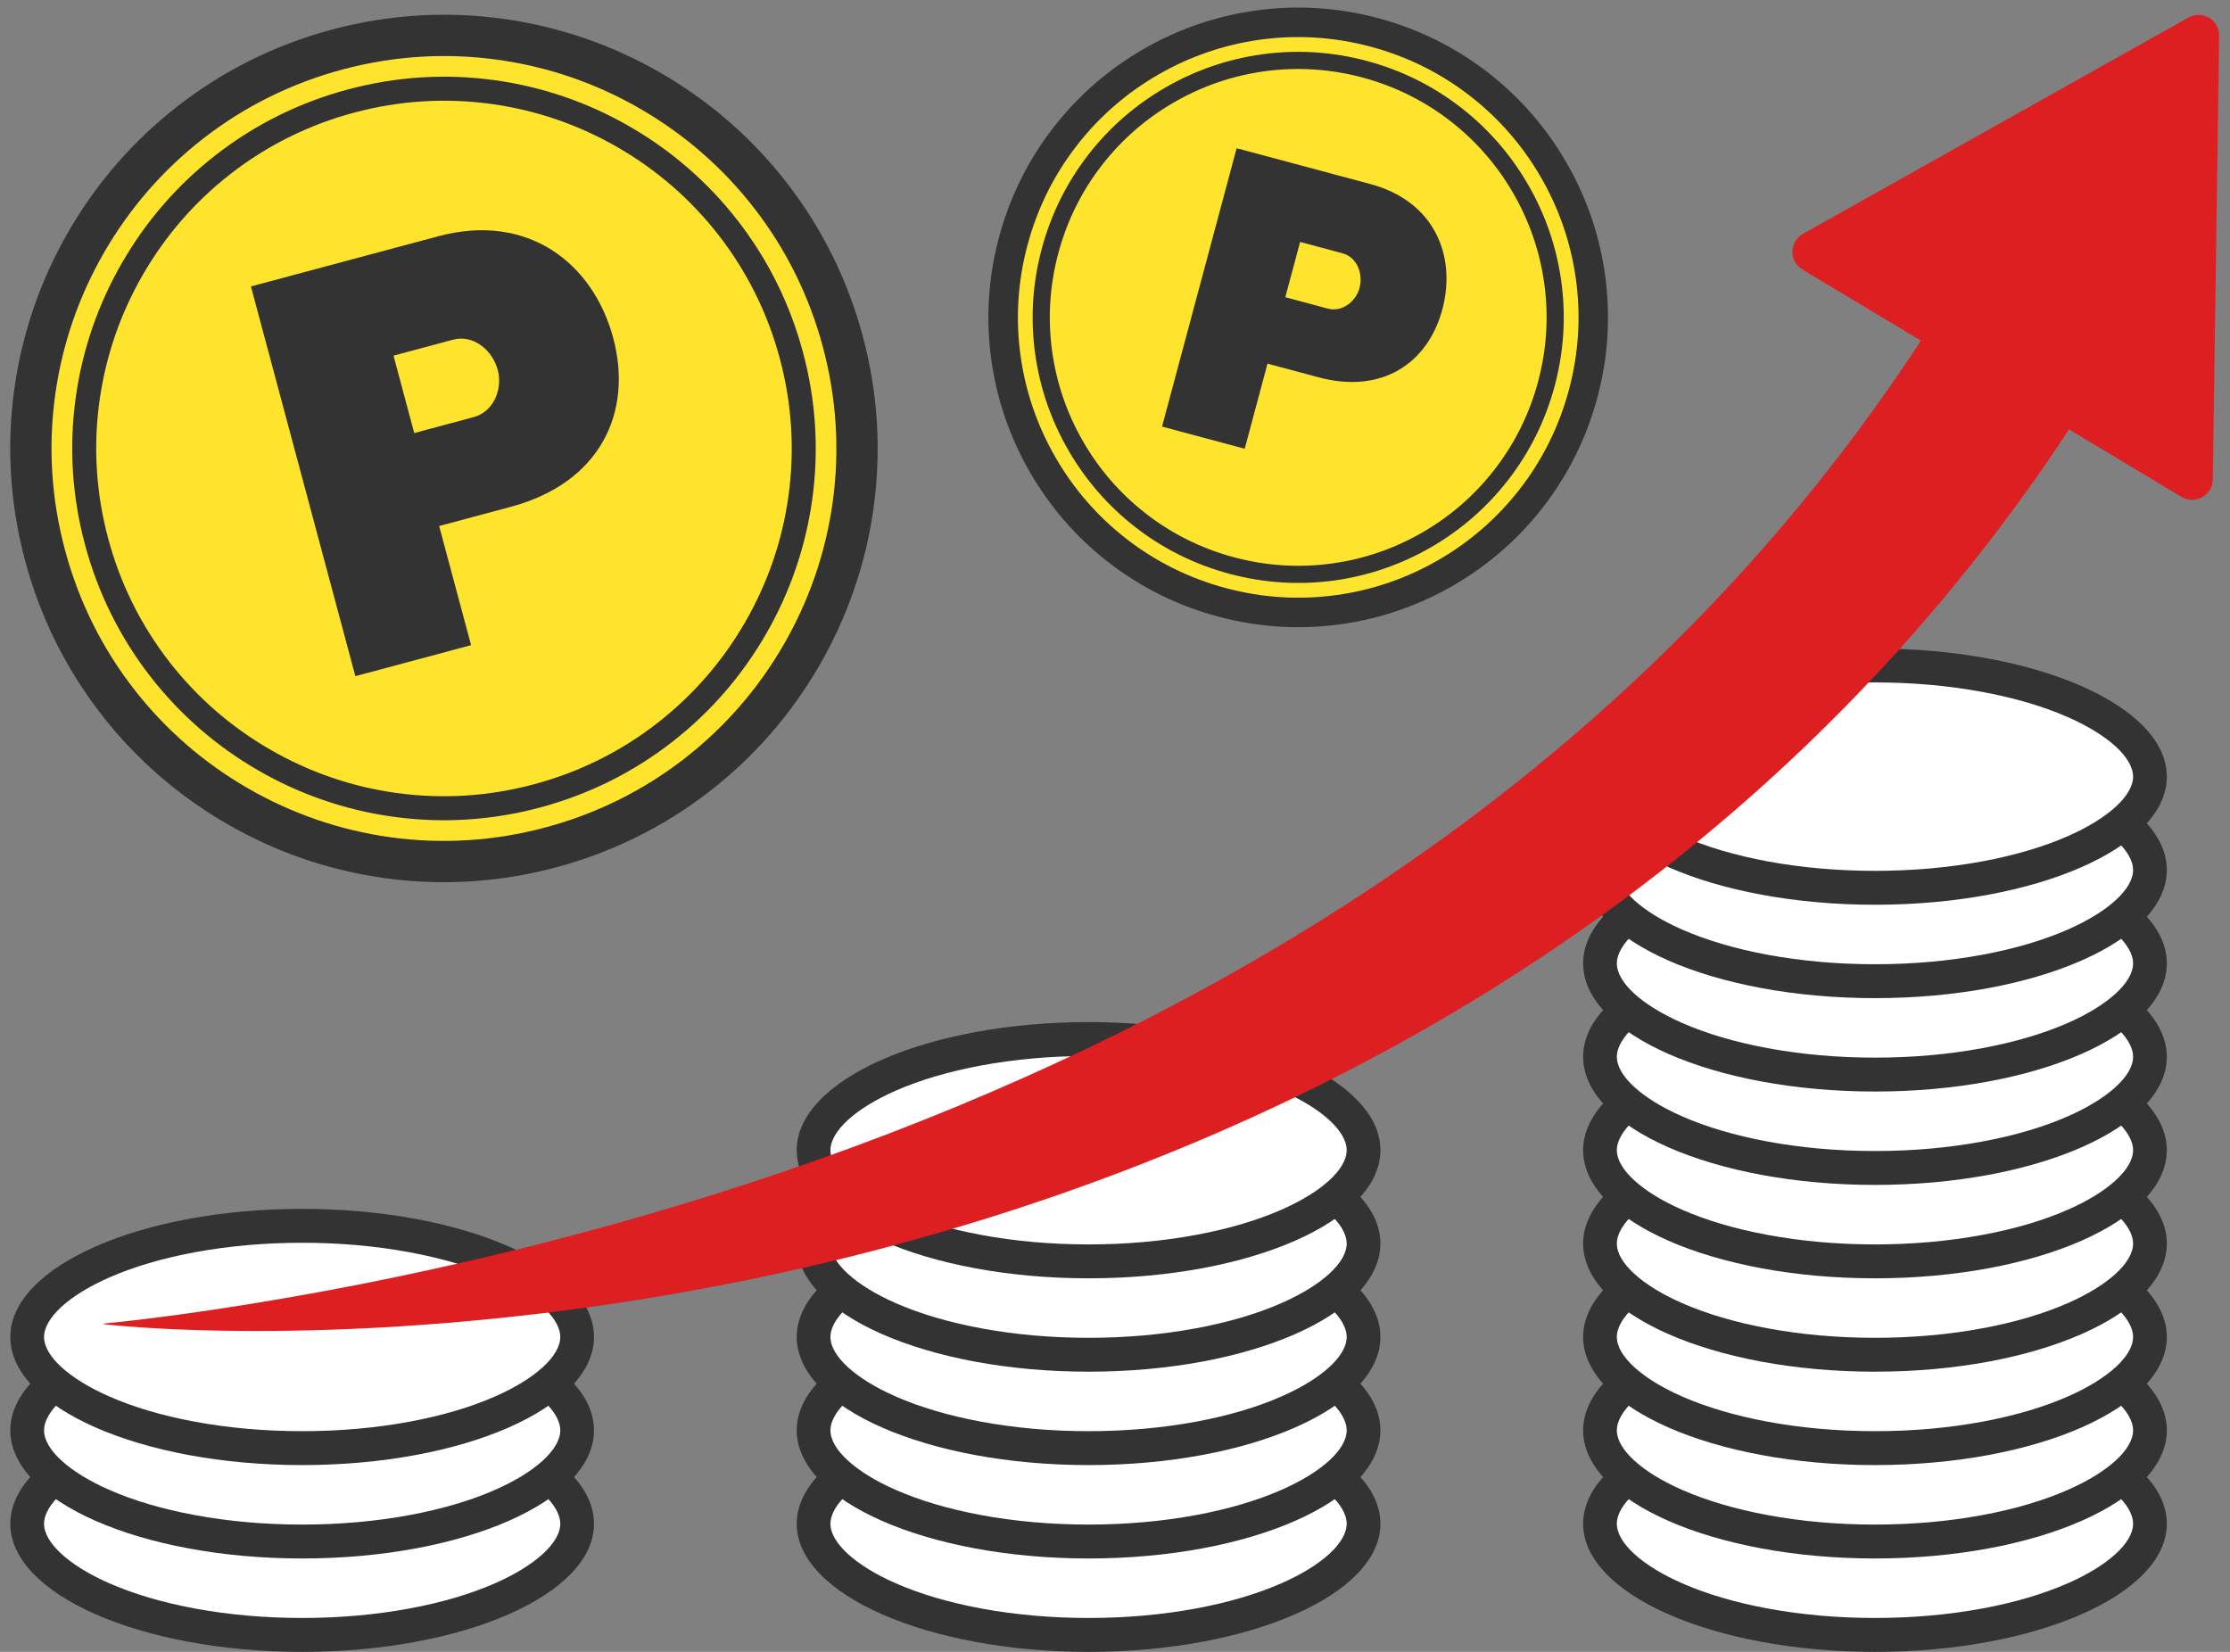 <svg width="108" height="80" viewBox="0 0 108 80" fill="none" xmlns="http://www.w3.org/2000/svg">
<rect x="0" y="0" width="108" height="80" fill="#808080" stroke="none"/>
<g clip-path="url(#clip0_164_4358)">
<path d="M14.634 79.179C10.968 79.179 7.535 78.558 4.966 77.43C2.647 76.412 1.316 75.087 1.316 73.796C1.316 72.504 2.647 71.179 4.966 70.161C7.535 69.033 10.968 68.412 14.634 68.412C18.299 68.412 21.732 69.033 24.301 70.161C26.62 71.179 27.951 72.504 27.951 73.796C27.951 75.087 26.62 76.412 24.301 77.43C21.732 78.558 18.299 79.179 14.634 79.179Z" fill="white"/>
<path d="M14.634 69.233C16.443 69.233 18.194 69.388 19.839 69.693C21.399 69.983 22.791 70.393 23.974 70.913C25.924 71.769 27.134 72.873 27.134 73.796C27.134 74.718 25.924 75.822 23.974 76.678C22.791 77.198 21.399 77.608 19.839 77.898C18.194 78.203 16.443 78.358 14.634 78.358C12.825 78.358 11.074 78.203 9.429 77.898C7.869 77.608 6.477 77.198 5.294 76.678C3.344 75.822 2.134 74.718 2.134 73.796C2.134 72.873 3.344 71.769 5.294 70.913C6.477 70.393 7.869 69.983 9.429 69.693C11.074 69.388 12.825 69.233 14.634 69.233ZM14.634 67.591C6.828 67.591 0.5 70.369 0.5 73.796C0.5 77.222 6.828 80 14.634 80C22.44 80 28.768 77.222 28.768 73.796C28.768 70.369 22.44 67.591 14.634 67.591Z" fill="#333333"/>
<path d="M14.634 74.656C10.968 74.656 7.535 74.035 4.966 72.908C2.647 71.889 1.316 70.565 1.316 69.273C1.316 67.981 2.647 66.656 4.966 65.638C7.535 64.51 10.968 63.889 14.634 63.889C18.299 63.889 21.732 64.51 24.301 65.638C26.62 66.656 27.951 67.981 27.951 69.273C27.951 70.565 26.62 71.889 24.301 72.908C21.732 74.035 18.299 74.656 14.634 74.656Z" fill="white"/>
<path d="M14.634 64.71C16.443 64.71 18.194 64.865 19.839 65.171C21.399 65.46 22.791 65.871 23.974 66.39C25.924 67.246 27.134 68.35 27.134 69.273C27.134 70.195 25.924 71.3 23.974 72.155C22.791 72.675 21.399 73.085 19.839 73.375C18.194 73.68 16.443 73.835 14.634 73.835C12.825 73.835 11.074 73.68 9.429 73.375C7.869 73.085 6.477 72.675 5.294 72.155C3.344 71.3 2.134 70.195 2.134 69.273C2.134 68.35 3.344 67.246 5.294 66.39C6.477 65.871 7.869 65.46 9.429 65.171C11.074 64.865 12.825 64.71 14.634 64.71ZM14.634 63.068C6.828 63.068 0.5 65.846 0.5 69.273C0.5 72.699 6.828 75.477 14.634 75.477C22.44 75.477 28.768 72.699 28.768 69.273C28.768 65.846 22.44 63.068 14.634 63.068Z" fill="#333333"/>
<path d="M14.634 70.133C10.968 70.133 7.535 69.512 4.966 68.385C2.647 67.367 1.316 66.042 1.316 64.75C1.316 63.458 2.647 62.133 4.966 61.115C7.535 59.987 10.968 59.367 14.634 59.367C18.299 59.367 21.732 59.987 24.301 61.115C26.62 62.133 27.951 63.458 27.951 64.75C27.951 66.042 26.62 67.367 24.301 68.385C21.732 69.512 18.299 70.133 14.634 70.133Z" fill="white"/>
<path d="M14.634 60.187C16.443 60.187 18.194 60.342 19.839 60.648C21.399 60.937 22.791 61.348 23.974 61.867C25.924 62.723 27.134 63.828 27.134 64.75C27.134 65.672 25.924 66.777 23.974 67.632C22.791 68.152 21.399 68.562 19.839 68.852C18.194 69.157 16.443 69.312 14.634 69.312C12.825 69.312 11.074 69.157 9.429 68.852C7.869 68.562 6.477 68.152 5.294 67.632C3.344 66.777 2.134 65.672 2.134 64.75C2.134 63.828 3.344 62.723 5.294 61.867C6.477 61.348 7.869 60.937 9.429 60.648C11.074 60.342 12.825 60.187 14.634 60.187ZM14.634 58.545C6.828 58.545 0.5 61.323 0.5 64.75C0.5 68.176 6.828 70.954 14.634 70.954C22.44 70.954 28.768 68.176 28.768 64.75C28.768 61.323 22.44 58.545 14.634 58.545Z" fill="#333333"/>
<path d="M52.72 79.179C49.054 79.179 45.621 78.558 43.052 77.43C40.733 76.412 39.402 75.087 39.402 73.796C39.402 72.504 40.733 71.179 43.052 70.161C45.621 69.033 49.054 68.412 52.72 68.412C56.385 68.412 59.818 69.033 62.387 70.161C64.706 71.179 66.037 72.504 66.037 73.796C66.037 75.087 64.706 76.412 62.387 77.43C59.818 78.558 56.385 79.179 52.72 79.179Z" fill="white"/>
<path d="M52.72 69.233C54.529 69.233 56.28 69.388 57.925 69.693C59.485 69.983 60.877 70.393 62.06 70.913C64.01 71.769 65.22 72.873 65.22 73.796C65.22 74.718 64.01 75.822 62.06 76.678C60.877 77.198 59.485 77.608 57.925 77.898C56.28 78.203 54.529 78.358 52.72 78.358C50.911 78.358 49.16 78.203 47.515 77.898C45.955 77.608 44.563 77.198 43.38 76.678C41.43 75.822 40.219 74.718 40.219 73.796C40.219 72.873 41.43 71.769 43.38 70.913C44.563 70.393 45.955 69.983 47.515 69.693C49.16 69.388 50.911 69.233 52.72 69.233ZM52.72 67.591C44.914 67.591 38.586 70.369 38.586 73.796C38.586 77.222 44.914 80 52.72 80C60.526 80 66.854 77.222 66.854 73.796C66.854 70.369 60.526 67.591 52.72 67.591Z" fill="#333333"/>
<path d="M52.72 74.656C49.054 74.656 45.621 74.035 43.052 72.908C40.733 71.889 39.402 70.565 39.402 69.273C39.402 67.981 40.733 66.656 43.052 65.638C45.621 64.51 49.054 63.889 52.72 63.889C56.385 63.889 59.818 64.51 62.387 65.638C64.706 66.656 66.037 67.981 66.037 69.273C66.037 70.565 64.706 71.889 62.387 72.908C59.818 74.035 56.385 74.656 52.72 74.656Z" fill="white"/>
<path d="M52.72 64.71C54.529 64.71 56.28 64.865 57.925 65.171C59.485 65.46 60.877 65.871 62.06 66.39C64.01 67.246 65.22 68.35 65.22 69.273C65.22 70.195 64.01 71.3 62.06 72.155C60.877 72.675 59.485 73.085 57.925 73.375C56.28 73.68 54.529 73.835 52.72 73.835C50.911 73.835 49.16 73.68 47.515 73.375C45.955 73.085 44.563 72.675 43.38 72.155C41.43 71.3 40.219 70.195 40.219 69.273C40.219 68.35 41.43 67.246 43.38 66.39C44.563 65.871 45.955 65.46 47.515 65.171C49.16 64.865 50.911 64.71 52.72 64.71ZM52.72 63.068C44.914 63.068 38.586 65.846 38.586 69.273C38.586 72.699 44.914 75.477 52.72 75.477C60.526 75.477 66.854 72.699 66.854 69.273C66.854 65.846 60.526 63.068 52.72 63.068Z" fill="#333333"/>
<path d="M52.72 70.133C49.054 70.133 45.621 69.512 43.052 68.385C40.733 67.367 39.402 66.042 39.402 64.75C39.402 63.458 40.733 62.133 43.052 61.115C45.621 59.987 49.054 59.367 52.72 59.367C56.385 59.367 59.818 59.987 62.387 61.115C64.706 62.133 66.037 63.458 66.037 64.75C66.037 66.042 64.706 67.367 62.387 68.385C59.818 69.512 56.385 70.133 52.72 70.133Z" fill="white"/>
<path d="M52.72 60.187C54.529 60.187 56.28 60.342 57.925 60.648C59.485 60.937 60.877 61.348 62.06 61.867C64.01 62.723 65.22 63.828 65.22 64.75C65.22 65.672 64.01 66.777 62.06 67.632C60.877 68.152 59.485 68.562 57.925 68.852C56.28 69.157 54.529 69.312 52.72 69.312C50.911 69.312 49.16 69.157 47.515 68.852C45.955 68.562 44.563 68.152 43.38 67.632C41.43 66.777 40.219 65.672 40.219 64.75C40.219 63.828 41.43 62.723 43.38 61.867C44.563 61.348 45.955 60.937 47.515 60.648C49.16 60.342 50.911 60.187 52.72 60.187ZM52.72 58.545C44.914 58.545 38.586 61.323 38.586 64.75C38.586 68.176 44.914 70.954 52.72 70.954C60.526 70.954 66.854 68.176 66.854 64.75C66.854 61.323 60.526 58.545 52.72 58.545Z" fill="#333333"/>
<path d="M52.72 65.61C49.054 65.61 45.621 64.989 43.052 63.862C40.733 62.844 39.402 61.519 39.402 60.227C39.402 58.935 40.733 57.61 43.052 56.592C45.621 55.465 49.054 54.843 52.72 54.843C56.385 54.843 59.818 55.465 62.387 56.592C64.706 57.61 66.037 58.935 66.037 60.227C66.037 61.519 64.706 62.844 62.387 63.862C59.818 64.989 56.385 65.61 52.72 65.61Z" fill="white"/>
<path d="M52.72 55.665C54.529 55.665 56.28 55.819 57.925 56.125C59.485 56.415 60.877 56.825 62.06 57.345C64.01 58.2 65.22 59.305 65.22 60.227C65.22 61.15 64.01 62.254 62.06 63.11C60.877 63.629 59.485 64.04 57.925 64.329C56.28 64.635 54.529 64.79 52.72 64.79C50.911 64.79 49.16 64.635 47.515 64.329C45.955 64.04 44.563 63.629 43.379 63.11C41.43 62.254 40.219 61.15 40.219 60.227C40.219 59.305 41.43 58.2 43.379 57.345C44.563 56.825 45.955 56.415 47.515 56.125C49.16 55.819 50.911 55.665 52.72 55.665ZM52.72 54.023C44.914 54.023 38.586 56.8 38.586 60.227C38.586 63.654 44.914 66.431 52.72 66.431C60.526 66.431 66.854 63.654 66.854 60.227C66.854 56.8 60.526 54.023 52.72 54.023Z" fill="#333333"/>
<path d="M52.72 61.088C49.054 61.088 45.621 60.467 43.052 59.339C40.733 58.321 39.402 56.996 39.402 55.704C39.402 54.413 40.733 53.088 43.052 52.069C45.621 50.942 49.054 50.321 52.72 50.321C56.385 50.321 59.818 50.942 62.387 52.069C64.706 53.088 66.037 54.413 66.037 55.704C66.037 56.996 64.706 58.321 62.387 59.339C59.818 60.467 56.385 61.088 52.72 61.088Z" fill="white"/>
<path d="M52.72 51.142C54.529 51.142 56.28 51.297 57.925 51.602C59.485 51.892 60.877 52.302 62.06 52.822C64.01 53.677 65.22 54.782 65.22 55.704C65.22 56.627 64.01 57.731 62.06 58.587C60.877 59.106 59.485 59.517 57.925 59.806C56.28 60.112 54.529 60.267 52.72 60.267C50.911 60.267 49.16 60.112 47.515 59.806C45.955 59.517 44.563 59.106 43.38 58.587C41.43 57.731 40.219 56.627 40.219 55.704C40.219 54.782 41.43 53.677 43.38 52.822C44.563 52.302 45.955 51.892 47.515 51.602C49.16 51.297 50.911 51.142 52.72 51.142ZM52.72 49.5C44.914 49.5 38.586 52.278 38.586 55.704C38.586 59.131 44.914 61.909 52.72 61.909C60.526 61.909 66.854 59.131 66.854 55.704C66.854 52.278 60.526 49.5 52.72 49.5Z" fill="#333333"/>
<path d="M90.805 79.179C87.14 79.179 83.707 78.558 81.138 77.43C78.819 76.412 77.488 75.087 77.488 73.796C77.488 72.504 78.819 71.179 81.138 70.161C83.707 69.033 87.14 68.412 90.805 68.412C94.471 68.412 97.904 69.033 100.473 70.161C102.792 71.179 104.123 72.504 104.123 73.796C104.123 75.087 102.792 76.412 100.473 77.43C97.904 78.558 94.471 79.179 90.805 79.179Z" fill="white"/>
<path d="M90.806 69.233C92.615 69.233 94.366 69.388 96.011 69.693C97.571 69.983 98.963 70.393 100.146 70.913C102.095 71.769 103.306 72.873 103.306 73.796C103.306 74.718 102.095 75.822 100.146 76.678C98.963 77.198 97.571 77.608 96.011 77.898C94.366 78.203 92.615 78.358 90.806 78.358C88.997 78.358 87.246 78.203 85.601 77.898C84.041 77.608 82.649 77.198 81.465 76.678C79.516 75.822 78.305 74.718 78.305 73.796C78.305 72.873 79.516 71.769 81.465 70.913C82.649 70.393 84.041 69.983 85.601 69.693C87.246 69.388 88.997 69.233 90.806 69.233ZM90.806 67.591C83 67.591 76.672 70.369 76.672 73.796C76.672 77.222 83 80 90.806 80C98.612 80 104.94 77.222 104.94 73.796C104.94 70.369 98.612 67.591 90.806 67.591Z" fill="#333333"/>
<path d="M90.805 74.656C87.14 74.656 83.707 74.035 81.138 72.908C78.819 71.889 77.488 70.565 77.488 69.273C77.488 67.981 78.819 66.656 81.138 65.638C83.707 64.51 87.14 63.889 90.805 63.889C94.471 63.889 97.904 64.51 100.473 65.638C102.792 66.656 104.123 67.981 104.123 69.273C104.123 70.565 102.792 71.889 100.473 72.908C97.904 74.035 94.471 74.656 90.805 74.656Z" fill="white"/>
<path d="M90.806 64.71C92.615 64.71 94.366 64.865 96.011 65.171C97.571 65.46 98.963 65.871 100.146 66.39C102.095 67.246 103.306 68.35 103.306 69.273C103.306 70.195 102.095 71.3 100.146 72.155C98.963 72.675 97.571 73.085 96.011 73.375C94.366 73.68 92.615 73.835 90.806 73.835C88.997 73.835 87.246 73.68 85.601 73.375C84.041 73.085 82.649 72.675 81.465 72.155C79.516 71.3 78.305 70.195 78.305 69.273C78.305 68.35 79.516 67.246 81.465 66.39C82.649 65.871 84.041 65.46 85.601 65.171C87.246 64.865 88.997 64.71 90.806 64.71ZM90.806 63.068C83 63.068 76.672 65.846 76.672 69.273C76.672 72.699 83 75.477 90.806 75.477C98.612 75.477 104.94 72.699 104.94 69.273C104.94 65.846 98.612 63.068 90.806 63.068Z" fill="#333333"/>
<path d="M90.805 70.133C87.14 70.133 83.707 69.512 81.138 68.385C78.819 67.367 77.488 66.042 77.488 64.75C77.488 63.458 78.819 62.133 81.138 61.115C83.707 59.987 87.14 59.367 90.805 59.367C94.471 59.367 97.904 59.987 100.473 61.115C102.792 62.133 104.123 63.458 104.123 64.75C104.123 66.042 102.792 67.367 100.473 68.385C97.904 69.512 94.471 70.133 90.805 70.133Z" fill="white"/>
<path d="M90.806 60.187C92.615 60.187 94.366 60.342 96.011 60.648C97.571 60.937 98.963 61.348 100.146 61.867C102.095 62.723 103.306 63.828 103.306 64.75C103.306 65.672 102.095 66.777 100.146 67.632C98.963 68.152 97.571 68.562 96.011 68.852C94.366 69.157 92.615 69.312 90.806 69.312C88.997 69.312 87.246 69.157 85.601 68.852C84.041 68.562 82.649 68.152 81.465 67.632C79.516 66.777 78.305 65.672 78.305 64.75C78.305 63.828 79.516 62.723 81.465 61.867C82.649 61.348 84.041 60.937 85.601 60.648C87.246 60.342 88.997 60.187 90.806 60.187ZM90.806 58.545C83 58.545 76.672 61.323 76.672 64.75C76.672 68.176 83 70.954 90.806 70.954C98.612 70.954 104.94 68.176 104.94 64.75C104.94 61.323 98.612 58.545 90.806 58.545Z" fill="#333333"/>
<path d="M90.805 65.61C87.14 65.61 83.707 64.989 81.138 63.862C78.819 62.844 77.488 61.519 77.488 60.227C77.488 58.935 78.819 57.61 81.138 56.592C83.707 55.465 87.14 54.843 90.805 54.843C94.471 54.843 97.904 55.465 100.473 56.592C102.792 57.61 104.123 58.935 104.123 60.227C104.123 61.519 102.792 62.844 100.473 63.862C97.904 64.989 94.471 65.61 90.805 65.61Z" fill="white"/>
<path d="M90.806 55.665C92.615 55.665 94.366 55.819 96.011 56.125C97.571 56.415 98.963 56.825 100.146 57.345C102.095 58.2 103.306 59.305 103.306 60.227C103.306 61.15 102.095 62.254 100.146 63.11C98.963 63.629 97.571 64.04 96.011 64.329C94.366 64.635 92.615 64.79 90.806 64.79C88.997 64.79 87.246 64.635 85.601 64.329C84.04 64.04 82.649 63.629 81.465 63.11C79.516 62.254 78.305 61.15 78.305 60.227C78.305 59.305 79.516 58.2 81.465 57.345C82.649 56.825 84.04 56.415 85.601 56.125C87.246 55.819 88.997 55.665 90.806 55.665ZM90.806 54.023C83 54.023 76.672 56.8 76.672 60.227C76.672 63.654 83 66.431 90.806 66.431C98.612 66.431 104.94 63.654 104.94 60.227C104.94 56.8 98.612 54.023 90.806 54.023Z" fill="#333333"/>
<path d="M90.805 61.088C87.14 61.088 83.707 60.467 81.138 59.339C78.819 58.321 77.488 56.996 77.488 55.704C77.488 54.413 78.819 53.088 81.138 52.069C83.707 50.942 87.14 50.321 90.805 50.321C94.471 50.321 97.904 50.942 100.473 52.069C102.792 53.088 104.123 54.413 104.123 55.704C104.123 56.996 102.792 58.321 100.473 59.339C97.904 60.467 94.471 61.088 90.805 61.088Z" fill="white"/>
<path d="M90.806 51.142C92.615 51.142 94.366 51.297 96.011 51.602C97.571 51.892 98.963 52.302 100.146 52.822C102.095 53.677 103.306 54.782 103.306 55.704C103.306 56.627 102.095 57.731 100.146 58.587C98.963 59.106 97.571 59.517 96.011 59.806C94.366 60.112 92.615 60.267 90.806 60.267C88.997 60.267 87.246 60.112 85.601 59.806C84.041 59.517 82.649 59.106 81.465 58.587C79.516 57.731 78.305 56.627 78.305 55.704C78.305 54.782 79.516 53.677 81.465 52.822C82.649 52.302 84.041 51.892 85.601 51.602C87.246 51.297 88.997 51.142 90.806 51.142ZM90.806 49.5C83 49.5 76.672 52.278 76.672 55.704C76.672 59.131 83 61.909 90.806 61.909C98.612 61.909 104.94 59.131 104.94 55.704C104.94 52.278 98.612 49.5 90.806 49.5Z" fill="#333333"/>
<path d="M90.805 56.565C87.14 56.565 83.707 55.944 81.138 54.816C78.819 53.798 77.488 52.473 77.488 51.181C77.488 49.889 78.819 48.565 81.138 47.547C83.707 46.419 87.14 45.798 90.805 45.798C94.471 45.798 97.904 46.419 100.473 47.547C102.792 48.565 104.123 49.889 104.123 51.181C104.123 52.473 102.792 53.798 100.473 54.816C97.904 55.944 94.471 56.565 90.805 56.565Z" fill="white"/>
<path d="M90.806 46.619C92.615 46.619 94.366 46.774 96.011 47.079C97.571 47.369 98.963 47.779 100.146 48.299C102.095 49.155 103.306 50.259 103.306 51.181C103.306 52.104 102.095 53.208 100.146 54.064C98.963 54.584 97.571 54.994 96.011 55.284C94.366 55.589 92.615 55.744 90.806 55.744C88.997 55.744 87.246 55.589 85.601 55.284C84.041 54.994 82.649 54.584 81.465 54.064C79.516 53.208 78.305 52.104 78.305 51.181C78.305 50.259 79.516 49.155 81.465 48.299C82.649 47.779 84.041 47.369 85.601 47.079C87.246 46.774 88.997 46.619 90.806 46.619ZM90.806 44.977C83 44.977 76.672 47.755 76.672 51.181C76.672 54.608 83 57.386 90.806 57.386C98.612 57.386 104.94 54.608 104.94 51.181C104.94 47.755 98.612 44.977 90.806 44.977Z" fill="#333333"/>
<path d="M90.805 52.042C87.14 52.042 83.707 51.421 81.138 50.293C78.819 49.275 77.488 47.95 77.488 46.659C77.488 45.367 78.819 44.042 81.138 43.024C83.707 41.896 87.14 41.275 90.805 41.275C94.471 41.275 97.904 41.896 100.473 43.024C102.792 44.042 104.123 45.367 104.123 46.659C104.123 47.95 102.792 49.275 100.473 50.293C97.904 51.421 94.471 52.042 90.805 52.042Z" fill="white"/>
<path d="M90.806 42.096C92.615 42.096 94.366 42.251 96.011 42.556C97.571 42.846 98.963 43.256 100.146 43.776C102.095 44.632 103.306 45.736 103.306 46.658C103.306 47.581 102.095 48.685 100.146 49.541C98.963 50.061 97.571 50.471 96.011 50.761C94.366 51.066 92.615 51.221 90.806 51.221C88.997 51.221 87.246 51.066 85.601 50.761C84.04 50.471 82.649 50.061 81.465 49.541C79.516 48.685 78.305 47.581 78.305 46.658C78.305 45.736 79.516 44.632 81.465 43.776C82.649 43.256 84.04 42.846 85.601 42.556C87.246 42.251 88.997 42.096 90.806 42.096ZM90.806 40.454C83 40.454 76.672 43.232 76.672 46.658C76.672 50.085 83 52.863 90.806 52.863C98.612 52.863 104.94 50.085 104.94 46.658C104.94 43.232 98.612 40.454 90.806 40.454Z" fill="#333333"/>
<path d="M90.805 47.519C87.14 47.519 83.707 46.898 81.138 45.77C78.819 44.752 77.488 43.427 77.488 42.136C77.488 40.844 78.819 39.519 81.138 38.501C83.707 37.373 87.14 36.752 90.805 36.752C94.471 36.752 97.904 37.373 100.473 38.501C102.792 39.519 104.123 40.844 104.123 42.136C104.123 43.428 102.792 44.752 100.473 45.77C97.904 46.898 94.471 47.519 90.805 47.519Z" fill="white"/>
<path d="M90.806 37.573C92.615 37.573 94.366 37.728 96.011 38.033C97.571 38.323 98.963 38.733 100.146 39.253C102.095 40.109 103.306 41.213 103.306 42.136C103.306 43.058 102.095 44.163 100.146 45.018C98.963 45.538 97.571 45.948 96.011 46.238C94.366 46.543 92.615 46.698 90.806 46.698C88.997 46.698 87.246 46.543 85.601 46.238C84.041 45.948 82.649 45.538 81.465 45.018C79.516 44.163 78.305 43.058 78.305 42.136C78.305 41.213 79.516 40.109 81.465 39.253C82.649 38.733 84.041 38.323 85.601 38.033C87.246 37.728 88.997 37.573 90.806 37.573ZM90.806 35.931C83 35.931 76.672 38.709 76.672 42.136C76.672 45.562 83 48.34 90.806 48.34C98.612 48.34 104.94 45.562 104.94 42.136C104.94 38.709 98.612 35.931 90.806 35.931Z" fill="#333333"/>
<path d="M90.805 42.996C87.14 42.996 83.707 42.375 81.138 41.248C78.819 40.229 77.488 38.904 77.488 37.613C77.488 36.321 78.819 34.996 81.138 33.978C83.707 32.85 87.14 32.229 90.805 32.229C94.471 32.229 97.904 32.85 100.473 33.978C102.792 34.996 104.123 36.321 104.123 37.613C104.123 38.904 102.792 40.229 100.473 41.248C97.904 42.375 94.471 42.996 90.805 42.996Z" fill="white"/>
<path d="M90.806 33.05C92.615 33.05 94.366 33.205 96.011 33.511C97.571 33.8 98.963 34.211 100.146 34.73C102.095 35.586 103.306 36.691 103.306 37.613C103.306 38.535 102.095 39.64 100.146 40.495C98.963 41.015 97.571 41.425 96.011 41.715C94.366 42.02 92.615 42.175 90.806 42.175C88.997 42.175 87.246 42.02 85.601 41.715C84.04 41.425 82.649 41.015 81.465 40.495C79.516 39.64 78.305 38.535 78.305 37.613C78.305 36.691 79.516 35.586 81.465 34.73C82.649 34.211 84.04 33.8 85.601 33.511C87.246 33.205 88.997 33.05 90.806 33.05ZM90.806 31.408C83 31.408 76.672 34.186 76.672 37.613C76.672 41.039 83 43.817 90.806 43.817C98.612 43.817 104.94 41.039 104.94 37.613C104.94 34.186 98.612 31.408 90.806 31.408Z" fill="#333333"/>
<path d="M26.936 42.004C24.198 42.738 21.398 42.913 18.613 42.525C15.923 42.151 13.362 41.27 11.001 39.906C8.639 38.543 6.596 36.765 4.927 34.624C3.198 32.405 1.95 29.892 1.216 27.155C0.483 24.417 0.308 21.617 0.695 18.831C1.07 16.142 1.951 13.581 3.314 11.22C4.678 8.858 6.455 6.815 8.597 5.146C10.815 3.417 13.328 2.169 16.066 1.435C18.803 0.702 21.604 0.526 24.389 0.914C27.078 1.289 29.64 2.17 32.001 3.533C34.362 4.896 36.406 6.674 38.075 8.816C39.803 11.034 41.052 13.547 41.785 16.284C42.519 19.022 42.694 21.823 42.306 24.608C41.932 27.297 41.051 29.858 39.687 32.22C38.324 34.581 36.547 36.625 34.405 38.294C32.187 40.022 29.674 41.27 26.936 42.004Z" fill="#333333"/>
<path d="M16.583 3.367C14.105 4.031 11.831 5.16 9.826 6.723C7.889 8.232 6.28 10.082 5.046 12.22C3.812 14.357 3.014 16.675 2.676 19.108C2.325 21.626 2.484 24.159 3.148 26.637C3.812 29.116 4.941 31.389 6.504 33.394C8.013 35.332 9.863 36.94 12.001 38.174C14.139 39.408 16.456 40.206 18.889 40.545C21.407 40.895 23.94 40.736 26.418 40.072C28.896 39.408 31.17 38.279 33.175 36.717C35.113 35.207 36.721 33.357 37.955 31.22C39.189 29.082 39.987 26.764 40.326 24.331C40.676 21.814 40.517 19.28 39.853 16.802C39.189 14.324 38.06 12.05 36.498 10.045C34.988 8.108 33.139 6.5 31.001 5.265C28.863 4.031 26.545 3.233 24.113 2.895C21.595 2.544 19.061 2.703 16.583 3.367Z" fill="#FFE42E"/>
<path d="M26.161 39.106C23.814 39.735 21.414 39.886 19.027 39.553C16.722 39.232 14.527 38.477 12.502 37.308C10.478 36.139 8.726 34.616 7.296 32.78C5.815 30.879 4.745 28.725 4.116 26.378C3.487 24.032 3.337 21.631 3.669 19.244C3.99 16.939 4.745 14.744 5.914 12.72C7.083 10.695 8.606 8.943 10.442 7.513C12.343 6.032 14.497 4.962 16.844 4.333C19.191 3.704 21.591 3.554 23.978 3.886C26.283 4.207 28.478 4.962 30.503 6.131C32.527 7.3 34.279 8.823 35.709 10.659C37.19 12.56 38.26 14.714 38.889 17.061C39.518 19.408 39.668 21.808 39.336 24.195C39.015 26.5 38.26 28.695 37.091 30.72C35.922 32.744 34.399 34.496 32.563 35.926C30.662 37.407 28.508 38.477 26.161 39.106ZM17.145 5.456C14.949 6.044 12.934 7.045 11.157 8.43C9.439 9.768 8.014 11.407 6.921 13.301C5.827 15.195 5.121 17.249 4.82 19.405C4.51 21.637 4.65 23.882 5.239 26.078C5.827 28.273 6.828 30.288 8.213 32.066C9.551 33.783 11.19 35.208 13.084 36.301C14.978 37.395 17.031 38.102 19.188 38.402C21.419 38.712 23.664 38.572 25.86 37.983C28.056 37.395 30.071 36.394 31.848 35.009C33.565 33.671 34.99 32.032 36.084 30.138C37.178 28.244 37.884 26.191 38.184 24.035C38.495 21.803 38.355 19.558 37.766 17.362C37.178 15.166 36.177 13.151 34.792 11.374C33.454 9.657 31.815 8.232 29.921 7.138C28.027 6.044 25.974 5.338 23.817 5.038C21.585 4.727 19.34 4.868 17.145 5.456Z" fill="#333333"/>
<path d="M21.268 25.475L22.815 31.245L17.21 32.747L12.152 13.872L21.227 11.441C25.577 10.275 28.73 12.754 29.698 16.367C30.666 19.98 29.062 23.387 24.738 24.545L21.268 25.475ZM20.062 20.972L22.945 20.199C23.905 19.942 24.354 18.839 24.108 17.922C23.84 16.925 22.901 16.194 21.94 16.451L19.058 17.224L20.062 20.972Z" fill="#333333"/>
<path d="M58.99 29.86C57.034 29.336 55.239 28.444 53.655 27.21C52.125 26.018 50.856 24.558 49.882 22.871C48.908 21.184 48.279 19.355 48.011 17.434C47.734 15.445 47.859 13.444 48.383 11.489C48.907 9.533 49.799 7.738 51.034 6.154C52.226 4.624 53.685 3.355 55.372 2.381C57.059 1.407 58.888 0.778 60.809 0.51C62.799 0.233 64.799 0.358 66.754 0.882C68.71 1.406 70.505 2.298 72.089 3.533C73.619 4.725 74.889 6.184 75.863 7.871C76.836 9.558 77.466 11.387 77.733 13.308C78.01 15.298 77.885 17.298 77.361 19.253C76.837 21.209 75.945 23.004 74.711 24.588C73.519 26.118 72.059 27.388 70.372 28.361C68.686 29.335 66.856 29.965 64.935 30.232C62.946 30.509 60.945 30.384 58.99 29.86Z" fill="#333333"/>
<path d="M66.386 2.262C64.616 1.788 62.807 1.674 61.008 1.925C59.27 2.167 57.615 2.736 56.088 3.618C54.561 4.499 53.24 5.648 52.162 7.032C51.046 8.464 50.239 10.088 49.765 11.858C49.291 13.629 49.177 15.438 49.427 17.237C49.669 18.974 50.239 20.63 51.121 22.157C52.002 23.684 53.151 25.005 54.535 26.083C55.967 27.199 57.591 28.006 59.361 28.48C61.132 28.954 62.941 29.068 64.739 28.817C66.477 28.576 68.133 28.006 69.659 27.124C71.186 26.243 72.507 25.094 73.586 23.71C74.702 22.278 75.508 20.654 75.983 18.884C76.457 17.113 76.571 15.304 76.32 13.505C76.078 11.768 75.509 10.112 74.627 8.585C73.745 7.058 72.597 5.737 71.213 4.659C69.78 3.543 68.157 2.736 66.386 2.262Z" fill="#FFE42E"/>
<path d="M59.545 27.79C57.869 27.341 56.33 26.577 54.972 25.519C53.661 24.497 52.573 23.246 51.738 21.8C50.903 20.354 50.364 18.786 50.134 17.139C49.897 15.434 50.004 13.72 50.454 12.044C50.903 10.367 51.667 8.829 52.725 7.471C53.747 6.16 54.998 5.072 56.444 4.237C57.89 3.402 59.458 2.862 61.105 2.633C62.809 2.396 64.524 2.503 66.2 2.952C67.877 3.401 69.415 4.166 70.773 5.224C72.084 6.245 73.172 7.497 74.007 8.943C74.842 10.389 75.382 11.957 75.611 13.603C75.848 15.308 75.741 17.023 75.292 18.699C74.843 20.375 74.078 21.914 73.02 23.272C71.999 24.583 70.747 25.671 69.301 26.506C67.855 27.341 66.287 27.88 64.641 28.11C62.936 28.347 61.221 28.239 59.545 27.79ZM65.985 3.754C64.417 3.334 62.813 3.234 61.219 3.455C59.679 3.67 58.212 4.175 56.859 4.956C55.506 5.737 54.336 6.755 53.38 7.981C52.391 9.251 51.676 10.69 51.256 12.258C50.836 13.827 50.735 15.431 50.957 17.025C51.171 18.565 51.676 20.032 52.457 21.385C53.238 22.738 54.256 23.908 55.483 24.864C56.752 25.853 58.191 26.568 59.76 26.988C61.328 27.408 62.932 27.509 64.526 27.287C66.066 27.073 67.533 26.568 68.886 25.787C70.239 25.006 71.409 23.988 72.365 22.761C73.355 21.491 74.069 20.052 74.49 18.484C74.91 16.916 75.01 15.312 74.788 13.718C74.574 12.178 74.069 10.711 73.288 9.358C72.507 8.005 71.489 6.834 70.263 5.879C68.993 4.889 67.554 4.175 65.985 3.754Z" fill="#333333"/>
<path d="M61.386 17.611L60.282 21.733L56.278 20.66L59.891 7.178L66.372 8.915C69.48 9.747 70.545 12.406 69.853 14.987C69.162 17.568 66.953 19.102 63.864 18.275L61.386 17.611ZM62.248 14.394L64.307 14.946C64.993 15.13 65.664 14.608 65.84 13.953C66.031 13.24 65.71 12.453 65.024 12.269L62.965 11.717L62.248 14.394Z" fill="#333333"/>
<path d="M5.028 64.1C5.028 64.1 5.028 64.1 5.028 64.1C5.627 64.043 6.224 63.976 6.82 63.904C7.416 63.834 8.01 63.756 8.604 63.676C9.792 63.514 10.976 63.337 12.156 63.145C14.517 62.763 16.864 62.328 19.196 61.843C23.86 60.874 28.465 59.705 32.992 58.337C35.255 57.652 37.498 56.918 39.718 56.13C41.937 55.341 44.133 54.499 46.302 53.603C50.636 51.807 54.864 49.796 58.935 47.539C63.007 45.283 66.926 42.789 70.642 40.045C74.358 37.301 77.871 34.309 81.13 31.074L81.436 30.77C81.537 30.669 81.64 30.568 81.74 30.465L82.342 29.851L82.493 29.697L82.641 29.541L82.938 29.23C83.136 29.022 83.335 28.816 83.528 28.604L84.114 27.974L84.691 27.336L84.979 27.017L85.263 26.694L85.829 26.047C86.201 25.611 86.577 25.179 86.94 24.735L87.215 24.405C87.307 24.295 87.398 24.185 87.487 24.073L88.028 23.404C88.741 22.508 89.443 21.602 90.121 20.678C90.465 20.221 90.795 19.752 91.13 19.287C91.214 19.171 91.294 19.052 91.376 18.935L91.622 18.583C91.786 18.348 91.951 18.114 92.11 17.875L92.591 17.163C92.672 17.044 92.749 16.923 92.827 16.804L93.062 16.444C93.379 15.967 93.682 15.48 93.99 14.996C94.594 14.022 95.19 13.042 95.758 12.045L95.972 11.672C96.043 11.547 96.116 11.424 96.185 11.297L96.393 10.921C96.429 10.858 96.459 10.793 96.505 10.737C96.528 10.709 96.553 10.682 96.582 10.656C96.596 10.643 96.611 10.631 96.626 10.62C96.642 10.608 96.657 10.596 96.675 10.585C96.743 10.54 96.822 10.502 96.915 10.471L96.949 10.459C96.959 10.455 96.971 10.451 96.984 10.448L97.061 10.428C97.109 10.414 97.168 10.405 97.225 10.395L97.267 10.387C97.281 10.385 97.298 10.384 97.313 10.382L97.407 10.372C97.436 10.367 97.474 10.367 97.509 10.366L97.616 10.362L97.724 10.359L97.777 10.357C97.794 10.356 97.813 10.356 97.835 10.358L98.085 10.37L98.148 10.372C98.17 10.374 98.186 10.373 98.213 10.377L98.364 10.396L98.666 10.435L98.969 10.473C98.993 10.476 99.02 10.479 99.053 10.487L99.146 10.505L99.332 10.543L99.704 10.616L99.797 10.634L99.907 10.662L100.127 10.716L100.347 10.77L100.457 10.797L100.586 10.833L101.092 10.978C101.101 10.981 101.111 10.985 101.12 10.99C101.129 10.995 101.138 11.001 101.146 11.007L101.548 11.345C101.582 11.374 101.619 11.404 101.651 11.432L101.734 11.508L101.901 11.662L102.068 11.815L102.151 11.892L102.218 11.96L102.484 12.233L102.616 12.369L102.683 12.438C102.707 12.462 102.725 12.482 102.74 12.501L102.936 12.738L103.132 12.976L103.23 13.095C103.248 13.115 103.256 13.131 103.269 13.149L103.305 13.202L103.449 13.412C103.462 13.431 103.471 13.447 103.48 13.463L103.507 13.511L103.561 13.607L103.615 13.703C103.633 13.735 103.652 13.768 103.664 13.796L103.705 13.885C103.711 13.9 103.719 13.915 103.724 13.93L103.74 13.972C103.761 14.027 103.785 14.085 103.796 14.137L103.818 14.216C103.822 14.229 103.825 14.242 103.827 14.254L103.833 14.291C103.854 14.392 103.859 14.485 103.854 14.572C103.854 14.594 103.851 14.615 103.848 14.636C103.846 14.657 103.842 14.678 103.838 14.698C103.83 14.738 103.819 14.777 103.805 14.814C103.779 14.89 103.736 14.956 103.699 15.025L103.47 15.437C103.394 15.575 103.314 15.711 103.236 15.847L103.001 16.256L102.765 16.665L102.647 16.869L102.526 17.072L102.043 17.882L101.922 18.085L101.798 18.286L101.549 18.687L101.301 19.088C101.218 19.222 101.135 19.356 101.049 19.488C100.709 20.017 100.374 20.549 100.022 21.071L99.761 21.464C99.673 21.595 99.587 21.727 99.497 21.856L98.962 22.634C98.786 22.894 98.602 23.15 98.42 23.406C98.237 23.663 98.057 23.921 97.871 24.174C97.497 24.681 97.129 25.191 96.745 25.689C95.989 26.695 95.2 27.676 94.401 28.648L93.796 29.372C93.696 29.493 93.593 29.612 93.49 29.731L93.182 30.087C92.774 30.566 92.352 31.032 91.935 31.503C91.725 31.736 91.511 31.966 91.299 32.198L90.98 32.545L90.656 32.887L90.008 33.571L89.351 34.246C88.469 35.139 87.575 36.021 86.656 36.875C82.992 40.303 79.052 43.414 74.909 46.186C70.766 48.958 66.424 51.395 61.951 53.504C61.673 53.638 61.391 53.766 61.111 53.896L60.69 54.09L60.268 54.28L59.845 54.469C59.705 54.533 59.564 54.596 59.422 54.657L58.574 55.027C57.439 55.512 56.298 55.98 55.151 56.427C54.005 56.876 52.85 57.302 51.691 57.71L51.256 57.863L50.82 58.013C50.529 58.112 50.239 58.212 49.948 58.309C49.656 58.404 49.365 58.503 49.073 58.597L48.197 58.878C45.857 59.616 43.499 60.28 41.127 60.871C38.754 61.462 36.367 61.978 33.971 62.422C29.18 63.312 24.35 63.914 19.514 64.227C17.096 64.381 14.676 64.464 12.259 64.46C11.655 64.458 11.051 64.453 10.447 64.44C9.843 64.427 9.24 64.41 8.637 64.384C8.034 64.359 7.431 64.327 6.83 64.287C6.229 64.245 5.629 64.2 5.031 64.132C5.029 64.132 5.027 64.13 5.027 64.127L5.028 64.1C5.028 64.1 5.028 64.1 5.028 64.1Z" fill="#DD1F22"/>
<path d="M105.986 0.85C106.658 0.472 107.486 0.965 107.475 1.736L107.167 23.222C107.155 23.992 106.313 24.461 105.652 24.065L87.294 13.054C86.636 12.659 86.65 11.7 87.319 11.324L105.986 0.85Z" fill="#DD1F22"/>
</g>
<defs>
<clipPath id="clip0_164_4358">
<rect width="107" height="80" fill="white" transform="translate(0.5)"/>
</clipPath>
</defs>
</svg>
